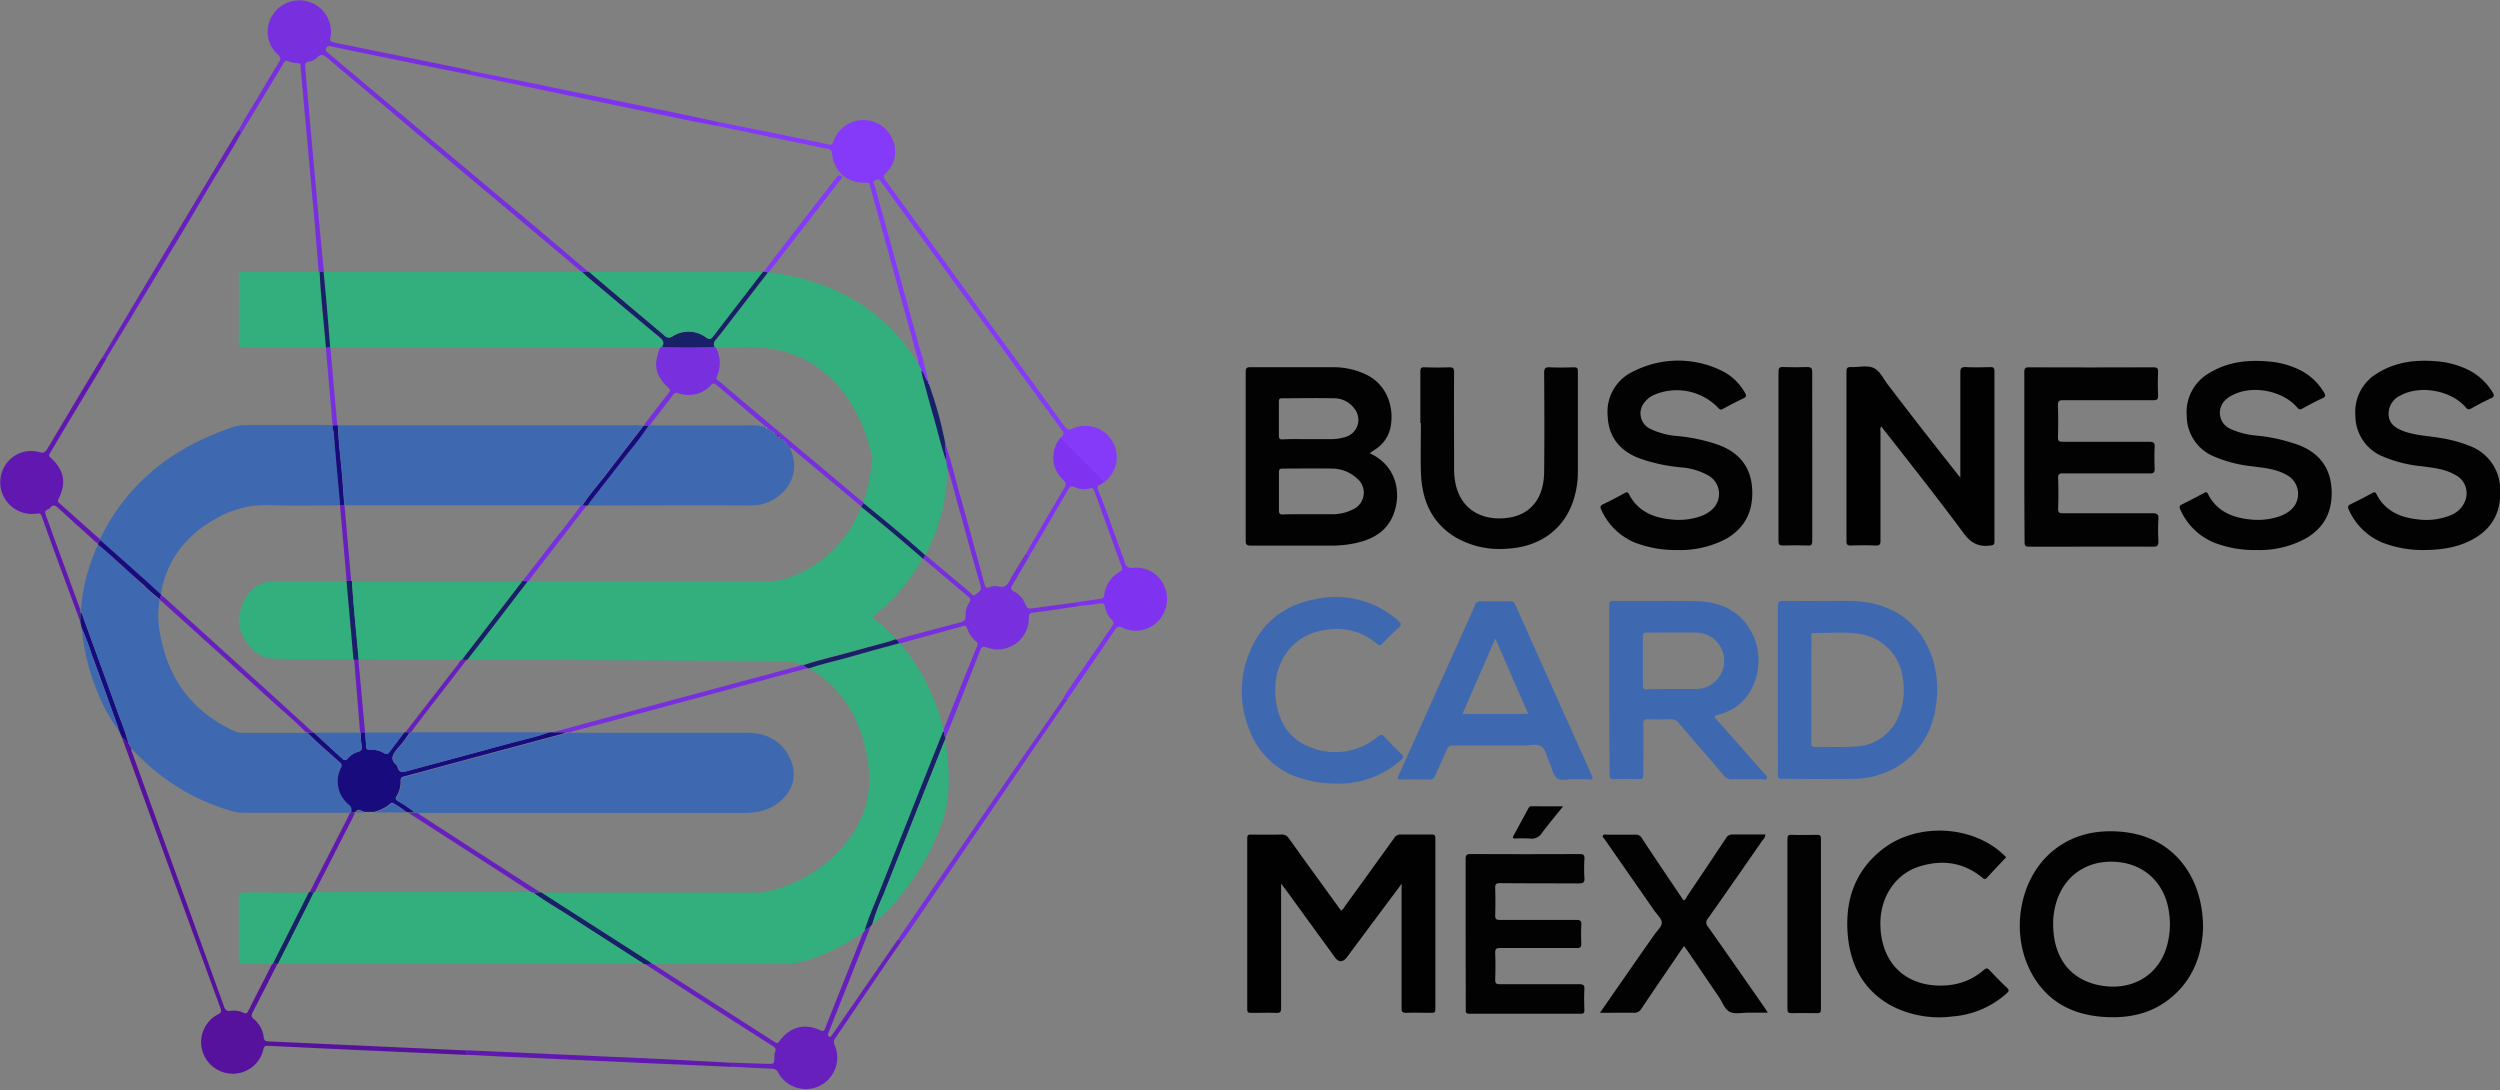 <svg xmlns="http://www.w3.org/2000/svg" viewBox="0 0 552.2 240.77"><rect x="0" y="0" width="552.2" height="240.77" fill="#808080" stroke="none"/><defs><style>.cls-1{fill:#010101;}.cls-2{fill:#020202;}.cls-3{fill:#3e68b0;}.cls-4{fill:#3e69b0;}.cls-5{fill:#8539f9;}.cls-6{fill:#782fde;}.cls-7{fill:#56119d;}.cls-8{fill:#7f33f0;}.cls-9{fill:#671fbe;}.cls-10{fill:#6018b1;}.cls-11{fill:#170b7d;}.cls-12{fill:#33ae7d;}.cls-13{fill:#182068;}.cls-14{fill:#fdfdfd;}</style></defs><title>Recurso 1icono moramar</title><g id="Capa_2" data-name="Capa 2"><g id="Capa_1-2" data-name="Capa 1"><path class="cls-1" d="M309.61,195.19,302,205.39l-4.51,6.06c-.86,1.14-1.81,1.15-2.64,0q-5.5-7.56-11-15.13l-.88-1.15v1.55c0,8.64,0,17.28,0,25.92,0,.91-.23,1.13-1.12,1.09-1.83-.07-3.68,0-5.51,0-.7,0-.85-.2-.85-.87q0-18.84,0-37.68c0-.69.2-.86.86-.84q3.3.06,6.6,0a1.84,1.84,0,0,1,1.76.87c3.81,5.34,7.66,10.63,11.51,15.94a2.65,2.65,0,0,0,.86-1q5.46-7.52,10.88-15.06a1.57,1.57,0,0,1,1.46-.76c2.24,0,4.48,0,6.72,0,.62,0,.9.07.9.81q0,18.9,0,37.8c0,.66-.22.78-.82.77-1.88,0-3.76-.06-5.64,0-.87,0-1-.26-1-1.07,0-8.84,0-17.68,0-26.52Z"/><path class="cls-2" d="M302.54,100.11c5.49,2.47,7.15,8.14,5.37,13.19-1.45,4.12-4.77,5.89-8.77,6.72a25.35,25.35,0,0,1-5.36.49c-5.84,0-11.68,0-17.52,0-.93,0-1.11-.25-1.11-1.13q0-18.6,0-37.2c0-.81.17-1.08,1-1.07,6.08,0,12.16,0,18.24,0a16.65,16.65,0,0,1,7.42,1.65c5.18,2.56,6.18,8.26,5.24,12a7.55,7.55,0,0,1-3.53,4.65Zm-13.35,13.47h0c1.67,0,3.35,0,5,0a9.91,9.91,0,0,0,4.52-1,4.06,4.06,0,0,0,1-6.93,8.19,8.19,0,0,0-5.57-2.15c-3.6-.07-7.2,0-10.8,0-.67,0-.86.18-.85.85,0,2.8,0,5.6,0,8.4,0,.8.28.9,1,.88C285.35,113.55,287.27,113.58,289.19,113.58ZM288.93,97h4.92a10.91,10.91,0,0,0,3.31-.48,3.92,3.92,0,0,0,2.06-6.18,5.59,5.59,0,0,0-4.75-2.37c-3.75-.08-7.51,0-11.27,0-.6,0-.72.2-.72.75q0,3.78,0,7.55c0,.65.21.81.82.79C285.18,96.93,287.06,97,288.93,97Z"/><path class="cls-3" d="M355.45,152.47c0-6.2,0-12.4,0-18.6,0-.72,0-1.15,1-1.14,6.08.05,12.16-.07,18.24.06,5.38.12,9.83,2.15,12.37,7.2,2.84,5.67,1.08,13-3.77,16.21a11.39,11.39,0,0,1-3.82,1.66c-1,.23-.8.53-.29,1.11q5.26,5.92,10.48,11.87c.27.31.82.58.58,1.08s-.72.18-1.09.18c-2.2,0-4.4,0-6.6,0a2,2,0,0,1-1.74-.77c-3.32-3.89-6.7-7.74-10-11.63a2.1,2.1,0,0,0-1.83-.84c-1.67.06-3.36.06-5,0-.79,0-1,.21-1,1,.05,3.72,0,7.44,0,11.16,0,.8-.15,1.12-1,1.08q-2.7-.1-5.4,0c-.86,0-1.05-.24-1.05-1.07C355.47,164.86,355.45,158.66,355.45,152.47Zm13.92-.28h0c1.76,0,3.52,0,5.28,0a6.23,6.23,0,1,0-.07-12.46c-3.6-.06-7.2,0-10.8,0-.64,0-.91.13-.9.85,0,3.6,0,7.2,0,10.8,0,.8.31.9,1,.88C365.69,152.17,367.53,152.19,369.37,152.19Z"/><path class="cls-4" d="M392.69,152.36c0-6.12,0-12.23,0-18.35,0-.95.17-1.3,1.21-1.29,4.88.07,9.76,0,14.64,0,14.75.14,20.23,11.79,19.24,21.84-.62,6.28-3.23,11.4-8.73,14.78a18.87,18.87,0,0,1-9.7,2.7c-5.24.08-10.47,0-15.71,0-.87,0-.95-.36-.94-1.06C392.7,164.83,392.69,158.6,392.69,152.36Zm7.4,0c0,3.88,0,7.75,0,11.63,0,.58,0,1,.79,1,2.92-.05,5.84.11,8.75-.09a10.67,10.67,0,0,0,9.63-6.44,14.88,14.88,0,0,0,1-8.79,11.12,11.12,0,0,0-8.9-9.51c-3.55-.75-7.16-.25-10.75-.35-.74,0-.5.6-.5,1Q400.08,146.57,400.09,152.38Z"/><path class="cls-1" d="M433,105.52V104c0-7.23,0-14.47,0-21.71,0-1,.29-1.25,1.26-1.2,1.75.08,3.51.05,5.27,0,.67,0,1,.06,1,.87q0,18.84,0,37.67c0,.69-.23.77-.86.86-2.66.38-4.38-.56-6-2.79-5.6-7.58-11.49-15-17.27-22.4l-.9-1.14a2.08,2.08,0,0,0-.14,1.23c0,8,0,16,0,24,0,.9-.21,1.14-1.11,1.11-1.8-.08-3.6-.07-5.4,0-.79,0-1-.2-1-1,0-7.24,0-14.48,0-21.71,0-5.24,0-10.48,0-15.72,0-.76.17-1,1-1,1.68.08,3.59-.44,5,.21s2.13,2.38,3.14,3.67C422.15,91.75,427.46,98.51,433,105.52Z"/><path class="cls-2" d="M486.61,204.94c-.19,5.89-2.21,11.73-7.68,15.91-4.21,3.22-9.12,4.11-14.27,3.77-6.69-.46-12.15-3.17-15.64-9.14-5.25-9-3.13-21.6,4.68-27.75,4.42-3.48,9.55-4.5,15-4C480.75,184.85,486.65,194.47,486.61,204.94Zm-33.11-.88c0,8,4.35,13.06,11.79,13.79,6.24.62,11.42-2.69,13.23-8.52a17.82,17.82,0,0,0,.54-8.05c-.93-6.14-5.25-10.33-11.3-10.88-6.25-.58-11.32,2.55-13.35,8.25A16.09,16.09,0,0,0,453.5,204.06Z"/><path class="cls-2" d="M447.13,100.72c0-6.16,0-12.32,0-18.47,0-.87.17-1.13,1.09-1.12q13.68.06,27.35,0c.9,0,1.15.21,1.11,1.11-.08,1.72-.07,3.44,0,5.16,0,.81-.24,1-1,1-6.68,0-13.36,0-20,0-.89,0-1.15.18-1.12,1.1.07,2.36.06,4.72,0,7.08,0,.78.19,1,1,1,6.39,0,12.79,0,19.19,0,.95,0,1.22.24,1.17,1.18-.08,1.6-.06,3.2,0,4.8,0,.81-.26,1-1,1-6.39,0-12.79,0-19.19,0-.86,0-1.17.15-1.13,1.09.08,2.24.07,4.48,0,6.72,0,.87.27,1,1.08,1,6.6,0,13.19,0,19.79,0,1.11,0,1.34.32,1.28,1.33a42.7,42.7,0,0,0,0,4.8c0,1-.19,1.26-1.21,1.25-7.64-.05-15.28,0-22.92,0-1.48,0-3,0-4.43,0-.79,0-1-.19-1-1C447.15,113.28,447.13,107,447.13,100.72Z"/><path class="cls-4" d="M347.55,172.11c-1.08-.1-2.67.51-3.62-.23s-1.13-2.23-1.68-3.38-.77-3-1.86-3.65-2.64-.17-4-.17c-5.12,0-10.24,0-15.36,0a1.37,1.37,0,0,0-1.5,1c-.81,1.91-1.72,3.78-2.54,5.69a1.15,1.15,0,0,1-1.26.81c-2,0-4.08-.07-6.12,0-1.06,0-.95-.32-.62-1.06q6.25-13.86,12.47-27.75c1.46-3.24,2.93-6.47,4.35-9.73a1.23,1.23,0,0,1,1.34-.86q3.12.08,6.24,0a1.24,1.24,0,0,1,1.34.86q8.4,18.81,16.86,37.6c.31.69.33,1-.57.94C349.94,172.06,348.86,172.11,347.55,172.11Zm-10-14.42-7.26-16.64c-2.5,5.73-4.87,11.15-7.26,16.64Z"/><path class="cls-2" d="M535.7,121.49a24.62,24.62,0,0,1-9.64-1.71,14,14,0,0,1-7.24-7.16c-.3-.65-.25-.94.43-1.27,1.58-.75,3.12-1.59,4.67-2.41.42-.21.7-.42,1,.21,1.88,3.69,5.2,5.15,9.07,5.56a14.26,14.26,0,0,0,7.3-.9,5.54,5.54,0,0,0,3.14-3,4.54,4.54,0,0,0-2.14-5.93c-2.35-1.35-5-1.57-7.6-1.92a28.83,28.83,0,0,1-8.43-2.16,9.72,9.72,0,0,1-6-9,9.91,9.91,0,0,1,5-9.45c3.94-2.41,8.3-2.93,12.81-2.56A19.39,19.39,0,0,1,545,81.6a13,13,0,0,1,5.58,5.1c.34.57.42.91-.33,1.25-1.52.7-3,1.49-4.46,2.3-.55.3-.78.17-1.16-.27-3.23-3.77-10.09-5-14.43-2.62a4.42,4.42,0,0,0-2.6,4.25c.08,1.91,1.39,2.85,3,3.5,2.71,1.09,5.62,1.14,8.44,1.63a29.41,29.41,0,0,1,6.34,1.71,10.3,10.3,0,0,1,6.86,9.52c.24,4.49-1.31,8.16-5.18,10.64C543.48,120.87,539.51,121.44,535.7,121.49Z"/><path class="cls-2" d="M498.52,121.49a24.61,24.61,0,0,1-9.65-1.71,14,14,0,0,1-7.25-7.16c-.3-.63-.27-.94.42-1.26,1.58-.75,3.12-1.6,4.68-2.41.4-.21.7-.45,1,.19,1.87,3.7,5.19,5.14,9.06,5.57a15,15,0,0,0,6.41-.56,8.22,8.22,0,0,0,2.25-1.09,4.72,4.72,0,0,0-.34-8.14c-2.35-1.36-5-1.57-7.6-1.92a28.83,28.83,0,0,1-8.43-2.16,9.7,9.7,0,0,1-6.06-9,9.89,9.89,0,0,1,5-9.45c3.94-2.42,8.3-2.94,12.81-2.57a19.13,19.13,0,0,1,6.92,1.78,12.84,12.84,0,0,1,5.58,5.09c.34.56.46.91-.31,1.26-1.52.7-3,1.49-4.47,2.3-.53.29-.77.19-1.16-.27-3.2-3.73-9.94-5-14.32-2.68a5.6,5.6,0,0,0-1.45,1,3.87,3.87,0,0,0,1,6.41,17.36,17.36,0,0,0,5.89,1.51A38.1,38.1,0,0,1,508,98.4c4.36,1.78,6.75,5,7,9.68s-1.46,8.29-5.47,10.72A21.18,21.18,0,0,1,498.52,121.49Z"/><path class="cls-2" d="M370.58,121.49a25.1,25.1,0,0,1-9.45-1.64,14,14,0,0,1-7.4-7.16c-.31-.66-.33-1,.43-1.35,1.59-.74,3.13-1.58,4.67-2.41.46-.25.7-.34,1,.25,1.89,3.68,5.21,5.12,9.08,5.53a14.78,14.78,0,0,0,6.63-.65,7.14,7.14,0,0,0,2.66-1.56,4.65,4.65,0,0,0-.75-7.41,14.5,14.5,0,0,0-6.13-1.86,37,37,0,0,1-9.55-2.12c-4.21-1.74-6.54-4.8-6.68-9.44A9.79,9.79,0,0,1,360.86,82a21.74,21.74,0,0,1,19.31-.17,11.93,11.93,0,0,1,5.26,4.93c.38.64.3.92-.38,1.25-1.51.71-3,1.5-4.47,2.29-.47.26-.7.21-1.07-.22a12.71,12.71,0,0,0-14.2-2.84,5.47,5.47,0,0,0-2,1.54,3.79,3.79,0,0,0,1.15,5.92,16.47,16.47,0,0,0,6.09,1.61,38.65,38.65,0,0,1,9.43,2.1c4.41,1.78,6.84,5,7.05,9.76s-1.57,8.41-5.72,10.82A21.57,21.57,0,0,1,370.58,121.49Z"/><path class="cls-2" d="M313.73,93.46c0-3.8,0-7.59,0-11.39,0-.74.19-1,.93-.94,1.8.06,3.6.07,5.4,0,.87,0,1.12.16,1.12,1.09-.05,7,0,14.07,0,21.11a16.27,16.27,0,0,0,.36,3.69c1.41,6.14,6.52,8,11.43,7.37,5.12-.67,8-4.31,8.1-10,.08-7.31.06-14.63,0-22,0-1.1.31-1.31,1.31-1.26,1.76.08,3.52.05,5.28,0,.7,0,.86.2.86.87,0,7.44,0,14.88,0,22.31a20.43,20.43,0,0,1-1,6.25c-2.09,6.37-7.39,10.24-14.59,10.63a19.41,19.41,0,0,1-11.41-2.5c-5.42-3.27-7.5-8.39-7.67-14.44-.1-3.6,0-7.2,0-10.8Z"/><path class="cls-2" d="M353.4,223.71c4.09-5.89,8-11.56,12-17.24.61-.88,1.66-1.78,1.65-2.67s-1.05-1.79-1.66-2.68L354.5,185.47c-.2-.28-.61-.56-.46-.91s.7-.19,1.06-.2c2,0,4.08,0,6.12,0a1.5,1.5,0,0,1,1.44.78c3,4.59,6.12,9.16,9.2,13.74.49-.16.61-.62.84-1q4.29-6.36,8.53-12.74a1.59,1.59,0,0,1,1.54-.82c2.38,0,4.77,0,7.17,0a1.9,1.9,0,0,1-.6,1.23c-4,5.77-8,11.55-12.07,17.29a1.34,1.34,0,0,0,0,1.86c4.17,5.9,8.29,11.84,12.42,17.77.23.32.43.66.79,1.21h-4.29c-1.4,0-3,.38-4.13-.19s-1.6-2.11-2.36-3.23l-7-10.3c-.22-.32-.47-.63-.75-1-3.17,4.66-6.31,9.23-9.39,13.83a1.79,1.79,0,0,1-1.74.91C358.41,223.68,356,223.71,353.4,223.71Z"/><path class="cls-2" d="M323.73,206.16c0-5.44,0-10.88,0-16.32,0-.88.14-1.21,1.14-1.2q12,.06,24,0c.93,0,1.15.25,1.1,1.13a32.55,32.55,0,0,0,0,4.19c.07,1-.32,1.16-1.21,1.16-5.8,0-11.6,0-17.4-.05-.92,0-1.13.24-1.1,1.12.07,2,.06,4,0,6,0,.77.18,1,1,1,5.64,0,11.28,0,16.92,0,.92,0,1.16.25,1.1,1.13-.07,1.36-.06,2.72,0,4.08,0,.79-.19,1-1,1-5.64,0-11.28,0-16.92,0-.9,0-1.13.21-1.1,1.11.08,1.95.07,3.92,0,5.88,0,.81.25,1,1,1,5.83,0,11.67,0,17.51,0,.91,0,1.25.18,1.19,1.16-.09,1.51-.05,3,0,4.56,0,.62-.15.81-.79.81q-12.3,0-24.6,0c-.9,0-.81-.45-.81-1Z"/><path class="cls-2" d="M443.12,189.35c-1.42,1.51-2.85,3-4.25,4.54-.44.49-.69.24-1.06-.07-4.25-3.46-9-4-14.09-2.36-5.3,1.77-8.6,7.09-8.37,13.07a16.17,16.17,0,0,0,1.16,5.72c2.6,6.11,8.52,7.93,14,7.34a13.68,13.68,0,0,0,7.67-3.34c.5-.45.76-.46,1.23,0,1.25,1.34,2.54,2.66,3.88,3.92.6.56.42.82-.09,1.27a20.16,20.16,0,0,1-11.9,5.07A22.91,22.91,0,0,1,417.49,222c-5.94-3.4-8.77-8.82-9.35-15.43-.65-7.48,1.43-14,7.49-18.85C423.54,181.39,436.37,182.29,443.12,189.35Z"/><path class="cls-4" d="M295.65,173.09a26.71,26.71,0,0,1-8.24-1.16A17.49,17.49,0,0,1,276,161.29a22.49,22.49,0,0,1,.27-17.84c2.82-6.38,7.84-10,14.68-11.18a20.78,20.78,0,0,1,17.87,4.8c.76.65.82,1,0,1.7-1.24,1.07-2.38,2.25-3.53,3.42-.42.42-.69.45-1.18,0-3.9-3.26-8.39-3.93-13.18-2.67-5.77,1.52-9.4,6.83-9.25,13.28.13,5.95,2.92,10.51,7.75,12.25a14.58,14.58,0,0,0,14.89-2.34c.65-.51,1-.53,1.53.08,1.19,1.29,2.43,2.55,3.7,3.76.56.53.49.81-.05,1.29A20.71,20.71,0,0,1,295.65,173.09Z"/><path class="cls-5" d="M158.65,26.93l13.61,2.74c3.56.73,7.11,1.46,10.66,2.22.7.15,1,0,1.2-.71a7,7,0,0,1,13.52,1.3,6.49,6.49,0,0,1-2,5.78c-.55.54-.55.86-.11,1.47Q215.38,67,235.17,94.21c.49.67.82.89,1.7.48a6.92,6.92,0,0,1,7,11.85c0-.5-.44-.74-.74-1l-7.84-7.85a3,3,0,0,1-.88-1.11,1,1,0,0,0,.13-1.59Q214.63,67.69,194.79,40.4c-.34-.46-.58-1.07-1.4-.63s-.26.92-.15,1.33c3.22,11.73,6.49,23.45,9.7,35.18a70.82,70.82,0,0,1,2.07,8c-.75-.66-.73-1.8-1.48-2.46l-.71-1.48a2.34,2.34,0,0,0-.16-1.28q-2.74-9.93-5.48-19.84-2.46-8.94-4.94-17.88c-.13-.45-.06-1.1-.88-1a7.5,7.5,0,0,1-5.16-1.56,7.23,7.23,0,0,1-2.42-4.91c0-.65-.33-.85-.94-1-2.66-.51-5.3-1.08-8-1.64l-16.24-3.39Z"/><path class="cls-6" d="M52.76,28.67c1.2-2.43,2.73-4.68,4.1-7q2.34-4,4.75-7.91c.41-.67.47-1.06-.2-1.67a6.77,6.77,0,0,1-1.53-8.2A7,7,0,0,1,73.07,6.29,4.5,4.5,0,0,1,73,8.19c-.26.85.1,1.05.85,1.21q14.73,3,29.44,6c.23.05.45.15.68.22v.9L91.61,14.06q-9.27-1.89-18.53-3.82c-.44-.09-.73-.1-1,.34s-.06.73.27,1l.46.39,44.08,37c4.35,3.65,8.66,7.33,13,11l-1.25.07-.31-.07c-.32-.3-.63-.61-1-.89Q99.87,36,72.38,12.88c-.83-.7-1.43-1.13-2.34-.15a3.24,3.24,0,0,1-1.8.89c-.8.14-.9.56-.83,1.26.3,3.18.56,6.37.85,9.55q1,11.46,2.07,22.92c.39,4.22.8,8.43,1.2,12.65l-.1.08h-.87L70.38,60c-.28-3.42-.54-6.85-.84-10.27q-1.16-13-2.34-25.91c-.26-2.95-.51-5.9-.81-8.84,0-.37.15-1-.54-1a7.15,7.15,0,0,1-2.33-.5c-.46-.18-.65.1-.85.42-.55.93-1.1,1.86-1.66,2.78L53.32,29.36Z"/><path class="cls-2" d="M400.29,100.89c0,6.2,0,12.4,0,18.6,0,.85-.23,1.07-1.07,1-1.79-.06-3.6-.06-5.39,0-.79,0-1-.19-1-1,0-6.8,0-13.6,0-20.4,0-5.63,0-11.27,0-16.91,0-.89.19-1.16,1.1-1.11,1.72.08,3.44.07,5.16,0,.92,0,1.2.19,1.19,1.16C400.27,88.49,400.29,94.69,400.29,100.89Z"/><path class="cls-2" d="M394.81,204c0-6.2,0-12.4,0-18.6,0-.84.19-1.07,1-1,1.84.07,3.68,0,5.52,0,.67,0,.88.16.88.85q0,18.84,0,37.68c0,.69-.21.87-.88.86-1.84,0-3.68-.07-5.52,0-.84,0-1-.2-1-1C394.83,216.45,394.81,210.21,394.81,204Z"/><path class="cls-7" d="M103.21,233c-5.71-.25-11.42-.49-17.13-.75q-13.47-.6-26.95-1.26c-.83,0-.88.42-1,1A6.94,6.94,0,0,1,51,237.15a7,7,0,0,1-6.47-5.77,6.89,6.89,0,0,1,3.63-7.33c.76-.39.78-.7.52-1.42Q38,193.52,27.48,164.39c-.17-.45-.3-.91-.46-1.36.75.05.74,1,1.35,1.17l.67,1.06c-.16.51.15.94.3,1.37q5,13.83,10,27.65,5.07,14,10.13,28c.27.74.55,1.13,1.43,1a5,5,0,0,1,2.93.44c.53.24.76.07,1-.41,1.74-3.45,3.5-6.89,5.25-10.34a.52.52,0,0,0,.16-.06l1,.07c-1.81,3.55-3.6,7.11-5.44,10.65a1,1,0,0,0,.28,1.47,6.2,6.2,0,0,1,2.17,4c.09.71.32.89,1,.92q21.85,1,43.71,2Z"/><path class="cls-8" d="M234.39,96.54a3,3,0,0,0,.88,1.11l7.84,7.85c.3.3.71.54.74,1a2.77,2.77,0,0,1-.79.52c-.74.18-.72.7-.52,1.19,2,4.84,3.64,9.84,5.46,14.76a5,5,0,0,1,.33.89c.23,1.32.82,1.71,2.26,1.54a6.73,6.73,0,0,1,6.6,4.11,7,7,0,0,1-1.45,7.75,6.83,6.83,0,0,1-7.74,1.42c-.86-.42-1.23-.33-1.77.47-3.2,4.78-6.47,9.51-9.73,14.25-.22.33-.47.63-.72.95l-.86-.3c.16-.27.31-.55.48-.81q5.1-7.46,10.21-14.88c.41-.59.48-1-.08-1.5a5.11,5.11,0,0,1-1.43-2.71c-.16-.78-.44-1-1.28-.86-1.56.29-3.15.41-4.73.6l-.24-.87c1.74-.25,3.47-.54,5.21-.74.61-.07.76-.28.84-.86a6.74,6.74,0,0,1,3.4-5.09c.57-.33.65-.6.43-1.21q-3-8.3-6-16.63c-.21-.58-.42-.76-1-.61a4.67,4.67,0,0,1-3.26-.24c-1-.5-1.23-.05-1.62.63q-4.17,7.2-8.38,14.36l-.88-.24c.3-.56.59-1.13.91-1.67,2.5-4.3,5-8.59,7.55-12.86.45-.76.51-1.18-.2-1.85A6.69,6.69,0,0,1,234.39,96.54Z"/><path class="cls-9" d="M199.29,207.65c-1.82,2.63-3.64,5.25-5.43,7.89-3.12,4.58-6.21,9.18-9.34,13.74a1.39,1.39,0,0,0-.13,1.61A6.95,6.95,0,0,1,171.93,237a1.49,1.49,0,0,0-1.43-.95c-3-.11-6-.29-9-.44v-.89l8,.27c1.52,0,1.51.06,1.56-1.52a2.86,2.86,0,0,1,.13-1.06c.29-.73,0-1.07-.61-1.43q-6.63-4.2-13.23-8.45-7.47-4.78-14.9-9.6l1.5-.07.36.05a.9.9,0,0,0,.15.18q13.36,8.55,26.73,17.12c.55.35.72.12,1-.28,2.3-3.1,5.49-4,9-2.35.71.33.88.08,1.09-.48.45-1.2.93-2.38,1.4-3.57L190.66,206l.36-.52,1.2-.74c-.11.34-.21.68-.35,1q-4.31,10.89-8.63,21.77c-.11.26-.21.52-.31.78a.53.53,0,0,0,.26.71c.29.15.42-.13.55-.32l1.49-2.17,13-18.88Z"/><path class="cls-10" d="M17.75,137.35c-1.59-4.3-3.19-8.59-4.77-12.89q-1.87-5.11-3.7-10.25c-.23-.66-.43-.92-1.25-.76a7,7,0,0,1-6.61-11.08,6.73,6.73,0,0,1,7.25-2.5c1,.29,1.36,0,1.83-.81q5.64-9.51,11.36-19c.22-.37.48-.72.72-1.08h1c-.16.32-.31.64-.5,1L14.48,94.31,11.1,100c-.24.39-.4.66.07,1.09,3,2.73,3.54,5.45,1.79,9.09-.19.38-.25.6.1.91,3,2.67,6,5.36,9,8a1.49,1.49,0,0,0,0,.21c-.17.25-.33.5-.5.74-.18-.15-.37-.28-.55-.44-2.69-2.44-5.41-4.86-8.07-7.32-.65-.6-1.16-.94-1.84-.12a1.09,1.09,0,0,1-.48.34c-.76.26-.73.72-.48,1.37.89,2.35,1.72,4.72,2.58,7.07l5,13.67v.57Z"/><path class="cls-6" d="M199.29,207.65l-1,0c.2-.33.39-.69.62-1q12.69-18.54,25.4-37.08c3.54-5.15,7.11-10.29,10.66-15.44l.86.3c-2.64,3.85-5.3,7.69-7.94,11.54l-28.1,41.17A6,6,0,0,1,199.29,207.65Z"/><path class="cls-10" d="M161.53,234.75v.89L144,234.88l-34.49-1.57c-2.12-.1-4.23-.22-6.34-.33l-.24-1,44.44,2C152.12,234.26,156.82,234.51,161.53,234.75Z"/><path class="cls-9" d="M23.57,79h-1q3.9-6.59,7.82-13.17Q41.2,47.79,52,29.75c.22-.37.49-.72.73-1.08l.56.69c-2.14,4-4.65,7.7-6.91,11.59-4.75,8.17-9.67,16.24-14.54,24.35C29.12,69.88,26.34,74.44,23.57,79Z"/><path class="cls-8" d="M103.93,16.55v-.9c4.15.83,8.3,1.64,12.44,2.49Q133,21.55,149.56,25c3,.63,6.06,1.29,9.09,1.94v.91c-2.53-.49-5.07-.93-7.59-1.46Q135,23.07,118.93,19.7,111.43,18.14,103.93,16.55Z"/><path class="cls-2" d="M345.25,178.11c-1.67,2.09-3.22,3.94-4.67,5.87a2.62,2.62,0,0,1-2.59,1.24,26.6,26.6,0,0,0-3.22,0c-.55,0-.75-.13-.44-.68,1.1-2,2.18-4,3.26-6,.15-.26.27-.45.62-.45Z"/><path class="cls-11" d="M17.75,137.35c0-.73,0-1.45.05-2.18a2.31,2.31,0,0,1,.52,1.05c2.42,6.66,4.89,13.3,7.27,20,.95,2.65,2.08,5.25,2.78,8-.61-.21-.6-1.12-1.35-1.17-.21-.48-.42-1-.64-1.44a.24.24,0,0,0-.18-.29h0a5.38,5.38,0,0,0-.12-.7c-1.95-5.39-3.88-10.8-5.86-16.18a50.61,50.61,0,0,0-2.16-5.68Z"/><path class="cls-4" d="M18.05,138.73a50.61,50.61,0,0,1,2.16,5.68c2,5.38,3.91,10.79,5.86,16.18a5.38,5.38,0,0,1,.12.7A37.42,37.42,0,0,1,21,151.5,47.8,47.8,0,0,1,18.05,138.73Z"/><path class="cls-4" d="M26.2,161.3a.24.24,0,0,1,.18.29Z"/><path class="cls-12" d="M202.82,80.32c.24.49.48,1,.71,1.48s.14.87.25,1.28c.8,3,1.58,5.92,2.43,8.86.95,3.28,1.69,6.62,2.83,9.85.08.51.16,1,.25,1.55-.19,2.18-.23,4.38-.58,6.56a44.59,44.59,0,0,1-4.25,12.66l-.17,0c-4.39-4-9-7.72-13.57-11.45a.46.46,0,0,0-.05-.21,28.33,28.33,0,0,0,1.54-6.14,12.45,12.45,0,0,0,.18-4.75,36,36,0,0,0-3.89-10c-3.71-6.41-9-10.83-16.27-12.61-4.65-1.13-9.38-.5-14.08-.59l-.23-.11a1.29,1.29,0,0,1,.18-1.62c.94-1.14,1.84-2.32,2.74-3.48l8.83-11.46a.88.88,0,0,1,.2-.09,4,4,0,0,0,.57.16C184.19,62.17,195.37,68.23,202.82,80.32Z"/><path class="cls-13" d="M209,101.79c-1.14-3.23-1.88-6.57-2.83-9.85-.85-2.94-1.63-5.9-2.43-8.86-.11-.41-.17-.85-.25-1.28.75.66.73,1.8,1.48,2.46h0a.51.51,0,0,0,.21.59,87.57,87.57,0,0,1,3.59,13C208.64,99.19,209.21,100.47,209,101.79Z"/><path class="cls-12" d="M71.53,60c2.11,0,4.23,0,6.35,0h48.88l1.56,0,.31.07c.4.38.8.78,1.22,1.14,5.28,4.44,10.55,8.91,15.88,13.3.89.73,1.06,1.33.41,2.22l-.24.1c-.36,0-.71,0-1.07,0q-35.39,0-70.75,0c-.36,0-.72,0-1.08,0l-.07-.11c-.15-1.91-.28-3.81-.45-5.71-.34-3.65-.7-7.3-1-10.94Z"/><path class="cls-12" d="M72,76.77c-6,0-12.07,0-18.1,0-.9,0-1.16-.23-1.15-1.14,0-4.87.07-9.74,0-14.62,0-.89.31-1,1.1-1,5.52,0,11,0,16.54,0l.18.07C70.82,65.65,71.49,71.2,72,76.77Z"/><path class="cls-13" d="M146.14,76.72c.65-.88.48-1.48-.41-2.21-5.33-4.39-10.6-8.86-15.88-13.3-.42-.36-.82-.76-1.22-1.14l1.25-.07.25.07c1.82,1.54,3.64,3.1,5.47,4.64q5.53,4.68,11.08,9.33a1.32,1.32,0,0,0,1.85.24,6.51,6.51,0,0,1,7.43.27c.66.45,1,.41,1.47-.18q5.5-7.17,11-14.3a.68.68,0,0,1,.2-.07l1,.16-8.83,11.46c-.9,1.16-1.8,2.34-2.74,3.48a1.29,1.29,0,0,0-.18,1.62Q152,76.91,146.14,76.72Z"/><path class="cls-13" d="M72,76.77c-.47-5.57-1.14-11.12-1.4-16.7h.87c.35,3.64.71,7.29,1,10.94.17,1.9.3,3.8.45,5.71l-.91.12Z"/><path class="cls-3" d="M28.37,164.2c-.7-2.75-1.83-5.35-2.78-8-2.38-6.68-4.85-13.32-7.27-20a2.31,2.31,0,0,0-.52-1.05v-.57a3.32,3.32,0,0,0,.2-1.29,43.32,43.32,0,0,1,3.65-13c3.45,2.87,6.67,6,10,9a28.7,28.7,0,0,0,3.59,3.11,1.85,1.85,0,0,1,0,.23,19.71,19.71,0,0,0,0,6.68c1.67,10.36,7.07,17.94,16.77,22.28a3.67,3.67,0,0,0,1.5.28H67.9c2.17,2.23,4.56,4.22,6.86,6.31.42.38.95.61.59,1.44A6.57,6.57,0,0,0,77,177.68a1.49,1.49,0,0,1,.53,1.84l-.24,0q-11.7,0-23.39,0a9.38,9.38,0,0,1-2.48-.32,46.73,46.73,0,0,1-10.59-4.4A49.29,49.29,0,0,1,29,165.26Z"/><path class="cls-12" d="M60.12,212.94c-2.16,0-4.32,0-6.47,0-.66,0-.91-.15-.9-.86q0-7,0-14c0-.73.21-.95,1-.95,4.83,0,9.66,0,14.5.06L65.75,202q-2.73,5.43-5.47,10.84A.52.52,0,0,1,60.12,212.94Z"/><path class="cls-13" d="M60.28,212.88Q63,207.47,65.75,202l2.45-4.89.2-.1.95.09c-.62,1.28-1.23,2.57-1.88,3.84l-6,11.9-.19.07Z"/><path class="cls-6" d="M227.44,122.67c-1.26,2.18-2.5,4.36-3.79,6.51-.39.64-.56,1,.29,1.45a5.57,5.57,0,0,1,2.62,3c.3.79.74.84,1.46.74,3.27-.46,6.55-.88,9.83-1.32l.24.87c-3.28.47-6.55,1-9.83,1.38-.92.11-1,.44-1,1.26A6.92,6.92,0,0,1,217.9,143c-.92-.32-1.12,0-1.42.72q-3.43,8.79-6.95,17.56c-.21.51-.46,1-.7,1.5-.4-.31-.1-.89-.45-1.22l0-.33q3.72-9.31,7.47-18.62a.7.7,0,0,0-.25-.92,6.35,6.35,0,0,1-2-2.94c-.17-.53-.44-.57-.89-.45l-13.93,3.82-.24-.06-.45-.76c.41-.14.81-.3,1.23-.42,4.23-1.13,8.46-2.28,12.7-3.38.83-.22,1.32-.52,1.26-1.49a4.71,4.71,0,0,1,.79-2.84c.41-.64.3-1-.27-1.44-3.31-2.75-6.58-5.54-9.87-8.33l.3-.85.17,0c3.27,2.76,6.53,5.53,9.81,8.25.35.29.65,1.1,1.35.48s1.35-.75,1-2c-1.56-5.24-2.93-10.52-4.41-15.78-1-3.41-1.75-6.86-2.91-10.21-.09-.52-.17-1-.25-1.55.17-1.32-.4-2.6-.24-3.92,1.24,3.58,2.09,7.27,3.12,10.92,1.88,6.72,3.72,13.45,5.57,20.18.17.63.32,1.1,1.19.76a3.19,3.19,0,0,1,1.88-.15c1.38.37,2-.31,2.57-1.4,1.07-2,2.28-3.84,3.43-5.75Z"/><path class="cls-12" d="M198.6,142.09l.24.06a45.09,45.09,0,0,1,9.57,19.11l0,.33a3.42,3.42,0,0,0-.23.42q-6.94,17.49-13.89,35c-1.1,2.81-2.38,5.56-3.24,8.46l-.36.52c-.39,0-.64.3-.93.5a43.65,43.65,0,0,1-9.3,4.88,22.52,22.52,0,0,1-8.5,1.59c-9.19-.1-18.37,0-27.56,0l-.36-.05a8.11,8.11,0,0,0-.65-.51l-23.79-15.25,1.19,0H167.2A8.21,8.21,0,0,0,169,197a31.37,31.37,0,0,0,14.7-7.43c5.74-5.32,9-12,8.18-19.77-1-9.21-4.78-17.12-13.1-22.17,2.76-1,5.65-1.57,8.47-2.38C191,144.15,194.81,143.13,198.6,142.09Z"/><path class="cls-13" d="M191,205.46c.86-2.9,2.14-5.65,3.24-8.46q6.92-17.52,13.89-35a3.42,3.42,0,0,1,.23-.42c.35.33.05.91.45,1.22l-.06.63c-.07.14-.16.27-.22.42q-6.72,16.88-13.41,33.77a49.89,49.89,0,0,0-2.43,6.47l-.49.62Z"/><path class="cls-13" d="M119.57,197.13l23.79,15.25a8.11,8.11,0,0,1,.65.51l-1.5.07-.4-.09c-5.54-3.56-11.09-7.1-16.61-10.69-2.58-1.67-5.25-3.19-7.71-5l1.48-.08Z"/><path class="cls-3" d="M22.08,119.08c6.19-12.73,16.52-20.51,29.73-24.85a6.38,6.38,0,0,1,2-.32c6.12,0,12.23,0,18.34,0,.44,0,.88,0,1.32-.06a1.47,1.47,0,0,1,.1.13c-.2.53.1,1,.14,1.52.45,5.38.93,10.75,1.41,16.13-5.32,0-10.63.15-15.94-.06a21.86,21.86,0,0,0-11.84,3.19c-6.48,3.67-10.57,9.1-11.83,16.53-1.35-1.23-2.69-2.47-4.05-3.69-3.11-2.78-6.23-5.54-9.35-8.32A1.49,1.49,0,0,1,22.08,119.08Z"/><path class="cls-11" d="M21.65,120.26a1.89,1.89,0,0,1,0-.23c.17-.24.33-.49.5-.74,3.12,2.78,6.24,5.54,9.35,8.32,1.36,1.22,2.7,2.46,4.05,3.69a.53.53,0,0,1,.11.21c-.33.19-.27.52-.33.82a28.7,28.7,0,0,1-3.59-3.11C28.32,126.26,25.1,123.13,21.65,120.26Z"/><path class="cls-12" d="M168.48,60.07q-5.53,7.14-11,14.3c-.46.59-.81.63-1.47.18a6.51,6.51,0,0,0-7.43-.27,1.32,1.32,0,0,1-1.85-.24q-5.55-4.67-11.08-9.33c-1.83-1.54-3.65-3.1-5.47-4.64l32.12,0C164.32,60,166.4,60.06,168.48,60.07Z"/><path class="cls-5" d="M169.67,60.16l-1-.16q4.31-5.59,8.61-11.18c2.44-3.16,4.9-6.3,7.34-9.45.36-.47.68-.91,1.3-.38.08.56-.39.85-.66,1.21q-7.7,9.94-15.4,19.87A.88.88,0,0,0,169.67,60.16Z"/><path class="cls-5" d="M205.21,84.84a.51.51,0,0,1-.21-.59C205.27,84.37,205.22,84.61,205.21,84.84Z"/><path class="cls-6" d="M158.15,76.83a7.23,7.23,0,0,1,.19,6.35c-.29.62.16.79.47,1l16.6,14,14.41,12.1c.27.23.57.43.85.64a.46.46,0,0,1,.05.21l-.43.78q-7.32-6.12-14.64-12.22c-.35-.29-.62-.75-1.18-.71l-.93-1.24-.24-.27h0l-.23-.24h0l-.23-.24h0a.38.38,0,0,0-.46-.24h0l-.22-.23h0c0-.32-.18-.46-.48-.47h0a.42.42,0,0,0-.46-.24h0l-.23-.27-1.45-.91-.26-.25,0,0-11.11-9.43c-.36-.3-.57-.38-1,0a6.8,6.8,0,0,1-7.42,1.89.75.75,0,0,0-1,.29c-1.71,2.25-3.45,4.48-5.17,6.72l-.3.09-1-.07c.26-.36.49-.73.76-1.07,1.54-2,3.09-4,4.64-6,.26-.34.57-.58,0-1.07-3-2.86-3.43-5.16-1.86-8.94l.24-.1q5.9.18,11.78,0Z"/><path class="cls-13" d="M190.29,111.91l.43-.78c4.59,3.73,9.18,7.48,13.57,11.45l-.3.85-.17,0q-6.65-5.81-13.49-11.34A1.42,1.42,0,0,1,190.29,111.91Z"/><path class="cls-6" d="M72,76.85l.91-.12.07.11L74.5,93.9l-.94.09a1.47,1.47,0,0,0-.1-.13q-.66-7.48-1.31-15C72.09,78.2,72.06,77.53,72,76.85Z"/><path class="cls-12" d="M117.79,197.14c2.46,1.85,5.13,3.37,7.71,5,5.52,3.59,11.07,7.13,16.61,10.69-.28,0-.56,0-.84,0h-79l-.84,0,6-11.9c.65-1.27,1.26-2.56,1.88-3.84a.34.34,0,0,1,.17-.08c.27,0,.55.05.83.05h46.07c.32,0,.64,0,1-.05Z"/><path class="cls-11" d="M77.52,179.52a1.49,1.49,0,0,0-.53-1.84,6.57,6.57,0,0,1-1.64-8.13c.36-.83-.17-1.06-.59-1.44-2.3-2.09-4.69-4.08-6.86-6.31l1.24,0a1,1,0,0,1,.23.06l6.23,5.72c.42.38.75.44,1.17,0A5,5,0,0,1,79.18,166c.7-.2.82-.62.75-1.24a10.15,10.15,0,0,1-.2-3l.91,0,0,0c.08,1.06.18,2.12.23,3.19,0,.55.34.65.79.62a5.58,5.58,0,0,1,3.19.79.76.76,0,0,0,1.13-.23l3.3-4.34a.8.8,0,0,1,.2-.07l1,.05a25.32,25.32,0,0,1-2.65,3.52c-1,1.21-1.88,2.35-.25,3.72a.74.74,0,0,1,.22.42c.28,1.21,1,1.2,2,.91,7.49-2,15-4,22.49-6.08,3-.81,6-1.45,8.85-2.46l.75-.06,3.12,0a7.32,7.32,0,0,1-.87.37l-16.48,4.42c-6.11,1.64-12.22,3.31-18.33,4.94-.58.15-.89.33-.86,1a5.9,5.9,0,0,1-.9,3.42c-.33.53-.15.72.28,1a29,29,0,0,1,3.75,2.54l-1.44,0-.45-.11a17.88,17.88,0,0,0-2.73-1.84.53.53,0,0,0-.75,0,8.18,8.18,0,0,1-3.75,1.85H80.66c-.72,0-1.46-1-2.16,0a.18.18,0,0,1-.13.09Z"/><path class="cls-9" d="M69.14,161.77l-1.24,0h-.32c-2.17-2.29-4.6-4.29-6.93-6.4q-12.4-11.26-24.86-22.47c-.15-.13-.32-.24-.47-.36a1.85,1.85,0,0,0,0-.23c.06-.3,0-.63.33-.82.25.19.52.35.75.56Q46.29,141,56.2,150,62.68,155.87,69.14,161.77Z"/><path class="cls-10" d="M77.52,179.52l.85.09c-.18.4-.36.8-.56,1.19q-4.14,8.13-8.3,16.26a.35.35,0,0,0-.16.08l-.95-.09,8.27-16.2c.21-.42.4-.86.61-1.29Z"/><path class="cls-12" d="M192.71,204.1a49.89,49.89,0,0,1,2.43-6.47q6.68-16.9,13.41-33.77c.06-.15.15-.28.22-.42,1.07,6.73,1.42,13.38-1.31,19.9A54.19,54.19,0,0,1,194.11,203C193.67,203.39,193.17,203.73,192.71,204.1Z"/><path class="cls-13" d="M197.83,141.2l.32.13.45.76c-3.79,1-7.58,2.06-11.36,3.14-2.82.81-5.71,1.39-8.47,2.38l-.42,0-1-.66c4-1.31,8.07-2.2,12.09-3.35C192.23,142.76,195.08,142.18,197.83,141.2Z"/><path class="cls-9" d="M92.13,179.55l12.25,7.93,14.89,9.58-1.48.08-.41-.08-11.75-7.59-15.38-9.91,1.44,0Z"/><path class="cls-11" d="M73.56,94l.94-.09a.16.16,0,0,1,.11.07c.09,1.39.16,2.78.28,4.17.2,2.26.46,4.52.65,6.78s.33,4.44.5,6.66l-.91.07h0c-.48-5.38-1-10.75-1.41-16.13C73.66,95,73.36,94.52,73.56,94Z"/><path class="cls-3" d="M174.47,99a8.19,8.19,0,0,1-1.84,10,9.75,9.75,0,0,1-6.73,2.65c-11.54-.07-23.09,0-34.63,0-.48,0-1,0-1.44,0,.2-.3.38-.62.59-.9,2.81-3.61,5.64-7.21,8.42-10.84a62.19,62.19,0,0,0,4.43-5.9l.3-.09c.48,0,1,.06,1.43.06,6.07,0,12.13,0,18.2,0,2,0,4.05-.23,6,.43l0,0c0,.19.13.21.26.25l1.45.91.23.27h0a.41.41,0,0,0,.46.24h0c0,.32.17.46.48.47h0l.22.23h0a.42.42,0,0,0,.46.24h0l.23.24h0l.23.24h0l.24.27Z"/><path class="cls-11" d="M143.27,94a62.19,62.19,0,0,1-4.43,5.9c-2.78,3.63-5.61,7.23-8.42,10.84-.21.28-.39.6-.59.9l-.21.07-1,0c1.58-2.49,3.55-4.69,5.33-7,2.7-3.55,5.44-7.07,8.17-10.61a.5.5,0,0,1,.2-.08Z"/><path class="cls-7" d="M172.1,96.5c-.31,0-.48-.15-.48-.47C171.92,96,172.1,96.18,172.1,96.5Z"/><path class="cls-7" d="M171.61,96a.41.41,0,0,1-.46-.24A.42.42,0,0,1,171.61,96Z"/><path class="cls-7" d="M172.81,97a.42.42,0,0,1-.46-.24A.38.38,0,0,1,172.81,97Z"/><path class="cls-7" d="M171.14,95.77l-.23-.27Z"/><path class="cls-7" d="M172.33,96.74l-.22-.23Z"/><path class="cls-14" d="M169.46,94.59c-.13,0-.28-.06-.26-.25Z"/><path class="cls-7" d="M173.05,97.23l-.23-.24Z"/><path class="cls-7" d="M173.29,97.47l-.23-.24Z"/><path class="cls-7" d="M173.54,97.74l-.24-.27Z"/><path class="cls-12" d="M116.78,128.32c.52,0,1,.05,1.56.05,17.09,0,34.19,0,51.28,0a14.56,14.56,0,0,0,6-1.28,26.91,26.91,0,0,0,14.21-14.06c.15-.32.32-.63.48-1q6.82,5.55,13.49,11.34a42.72,42.72,0,0,1-9.67,11.74l-1.47,1.26a31.59,31.59,0,0,1,5.15,4.75c-2.75,1-5.6,1.56-8.39,2.37-4,1.15-8.12,2-12.09,3.35l-.44,0A5.57,5.57,0,0,0,174,146l-48-.19-22.78-.11c1.83-2.37,3.67-4.73,5.49-7.1,2.61-3.39,5.2-6.78,7.8-10.17Z"/><path class="cls-3" d="M142.11,94c-2.73,3.54-5.47,7.06-8.17,10.61-1.78,2.35-3.75,4.55-5.33,7l-.32,0H89c-4.28,0-8.55,0-12.83,0a.24.24,0,0,1-.09-.08c-.17-2.22-.31-4.44-.5-6.66s-.45-4.52-.65-6.78c-.12-1.39-.19-2.78-.28-4.17.35,0,.71,0,1.07,0H141C141.39,93.92,141.75,94,142.11,94Z"/><path class="cls-3" d="M92.13,179.55l-.44,0A29,29,0,0,0,87.94,177c-.43-.3-.61-.49-.28-1a5.9,5.9,0,0,0,.9-3.42c0-.68.28-.86.86-1,6.11-1.63,12.22-3.3,18.33-4.94l16.48-4.42a7.32,7.32,0,0,0,.87-.37l1.07,0c12.92,0,25.83,0,38.75,0,4.21,0,7.6,1.6,9.54,5.61,2.81,5.84-1.77,10.46-6.08,11.61a15.26,15.26,0,0,1-4,.49q-35.68,0-71.37,0Z"/><path class="cls-3" d="M90.78,161.76l29.13,0c.44,0,.88,0,1.32.05-2.9,1-5.89,1.65-8.85,2.46-7.49,2-15,4-22.49,6.08-1,.29-1.76.3-2-.91a.74.74,0,0,0-.22-.42c-1.63-1.37-.77-2.51.25-3.72a25.32,25.32,0,0,0,2.65-3.52Z"/><path class="cls-6" d="M122,161.78c4.92-1.35,9.83-2.71,14.76-4l39.5-10.61c.23-.06.45-.16.67-.24l.44,0,1,.66-25.08,6.77q-13.05,3.53-26.12,7c-.33.09-.73.07-1,.39l-1.07,0Z"/><path class="cls-3" d="M69.37,161.83l10.17,0a.4.4,0,0,1,.19,0,10.15,10.15,0,0,0,.2,3c.07.62-.05,1-.75,1.24a5,5,0,0,0-2.41,1.49c-.42.48-.75.42-1.17,0Z"/><path class="cls-3" d="M80.66,161.8l8.64,0L86,166.17a.76.76,0,0,1-1.13.23,5.58,5.58,0,0,0-3.19-.79c-.45,0-.76-.07-.79-.62C80.84,163.92,80.74,162.86,80.66,161.8Z"/><path class="cls-9" d="M90.78,161.76l-.25.05-1-.05,11.55-14.93c.26-.35.5-.72.75-1.08l.22-.07,1,.1q-5.61,7.28-11.24,14.54C91.46,160.79,91.13,161.28,90.78,161.76Z"/><path class="cls-9" d="M79.73,161.82a.4.4,0,0,0-.19,0q-.65-8-1.31-16.06h.94l1.47,16.06Z"/><path class="cls-4" d="M89.8,179.45l-7.23,0a8.18,8.18,0,0,0,3.75-1.85.53.53,0,0,1,.75,0A17.88,17.88,0,0,1,89.8,179.45Z"/><path class="cls-4" d="M80.66,179.48l-2.16,0C79.2,178.5,79.94,179.44,80.66,179.48Z"/><path class="cls-12" d="M78.07,145.61c-6,0-11.91.06-17.86-.12-4.28-.12-8.31-5.7-7.31-9.9.78-3.24,2.26-6,5.8-7a6.56,6.56,0,0,1,1.65-.22c5.4,0,10.79,0,16.19,0Z"/><path class="cls-13" d="M78.07,145.61,76.54,128.4l.06-.07h1a.54.54,0,0,1,.16.1c.34,5.76,1,11.49,1.5,17.22l-.06.08h-.94A.61.61,0,0,1,78.07,145.61Z"/><path class="cls-9" d="M77.57,128.32h-1l-1.47-16.68.91-.07a.24.24,0,0,0,.09.08Z"/><path class="cls-6" d="M128.29,111.64l.32,0,1,0-11.77,15.23c-.37.47-.71,1-1.07,1.43l-.24.11-1.07-.12c2.22-2.87,4.46-5.72,6.66-8.6C124.19,117,126.39,114.44,128.29,111.64Z"/><path class="cls-13" d="M115.47,128.31l1.07.12c-2.6,3.39-5.19,6.78-7.8,10.17-1.82,2.37-3.66,4.73-5.49,7.1a.3.3,0,0,1-.19.08l-1-.1,5.73-7.49,7.5-9.76Z"/><path class="cls-12" d="M77.73,128.42c.48,0,1,0,1.43,0h34.66c.47,0,1,0,1.43.06l-7.5,9.76L102,145.68l-.22.07-21.5-.09-1.07,0C78.7,139.91,78.07,134.18,77.73,128.42Z"/></g></g></svg>
